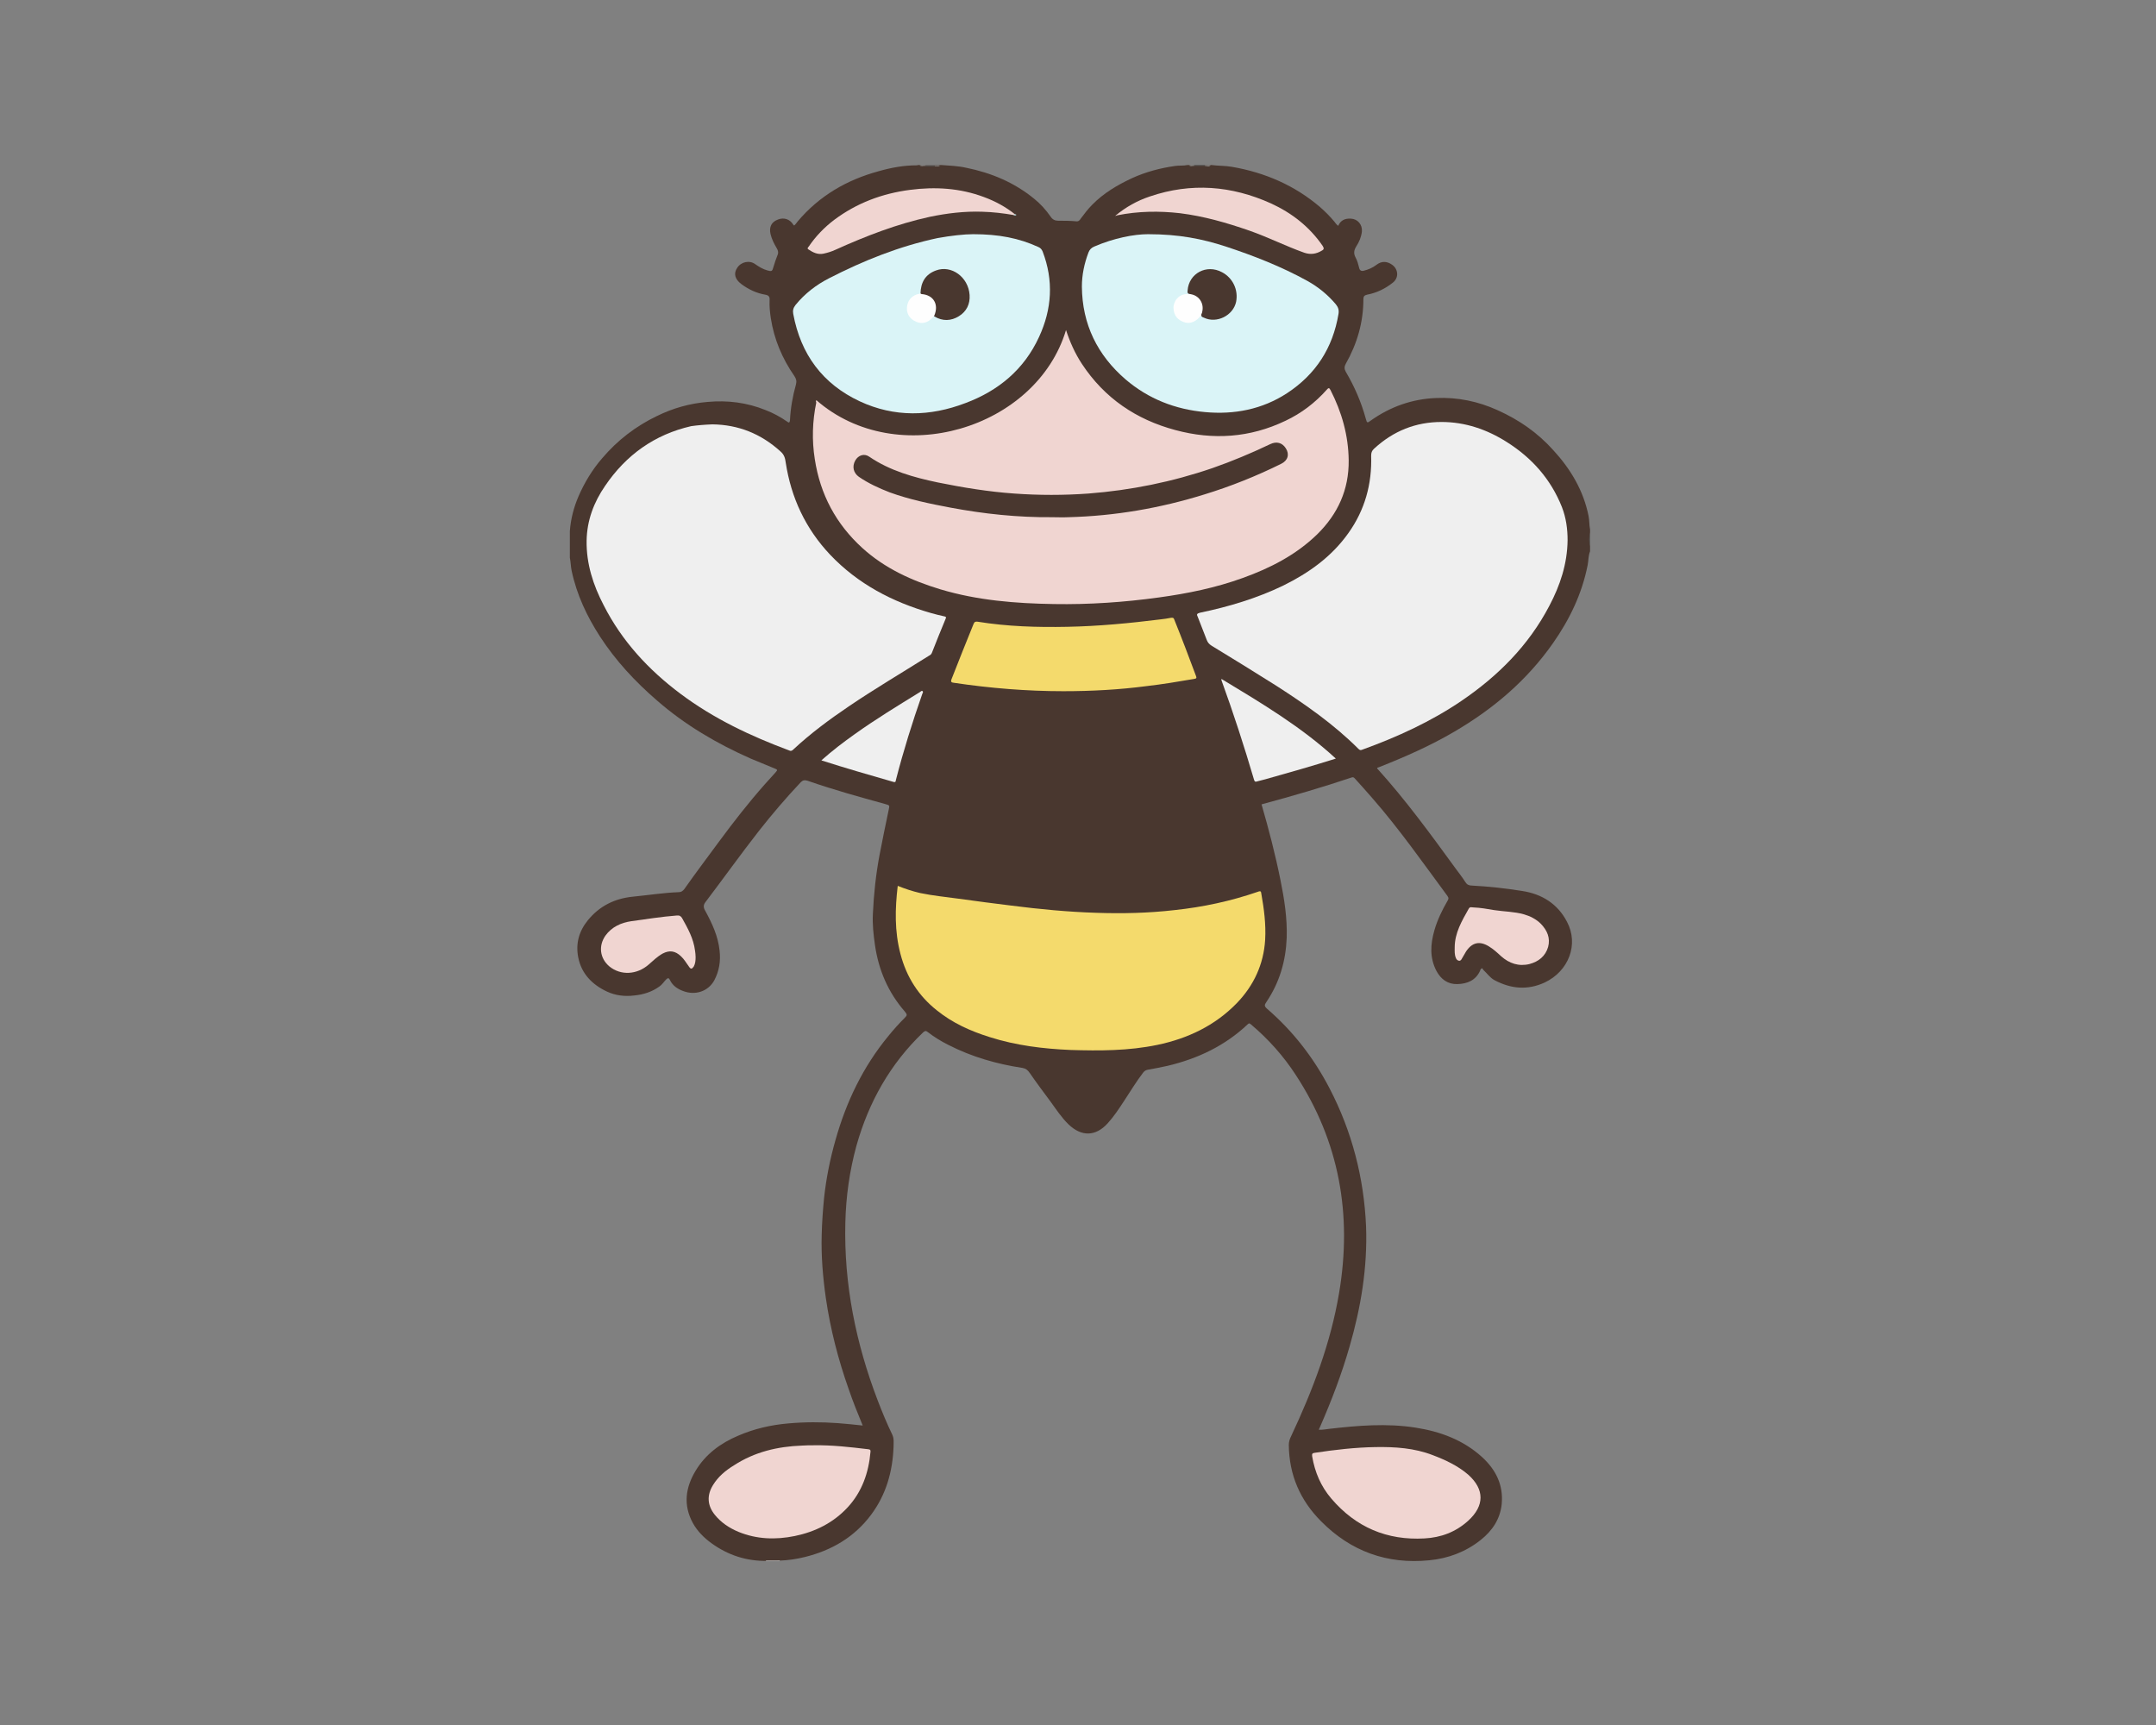 <?xml version="1.0" encoding="utf-8"?>
<!-- Generator: Adobe Illustrator 21.1.0, SVG Export Plug-In . SVG Version: 6.00 Build 0)  -->
<svg version="1.1" id="Capa_1" xmlns="http://www.w3.org/2000/svg" xmlns:xlink="http://www.w3.org/1999/xlink" x="0px" y="0px"
	 viewBox="0 0 720 576" style="enable-background:new 0 0 720 576;" xml:space="preserve">
<rect x="0" y="0" width="720" height="576" fill="#808080" stroke="none"/>
<style type="text/css">
	.st0{fill:#49372F;}
	.st1{fill:#565654;}
	.st2{fill:#C5C5C4;}
	.st3{fill:#8E8E8C;}
	.st4{fill:#8F8F8E;}
	.st5{fill:#90908E;}
	.st6{fill:#F0D5D1;}
	.st7{fill:#EFEFEF;}
	.st8{fill:#F4DA6C;}
	.st9{fill:#DAF4F7;}
	.st10{fill:#A2BFC0;}
	.st11{fill:#FEFEFE;}
</style>
<g>
	<path class="st0" d="M531,184.1c-0.6,1.5-0.5,3.1-0.8,4.6c-1.9,9.6-6,18.1-11.6,26.1c-8.7,12.4-19.9,21.9-32.9,29.5
		c-8,4.7-16.4,8.4-25,11.8c-0.3,0.1-0.5,0.2-0.8,0.3c0,0.1,0,0.3,0.1,0.3c9.5,10.5,17.8,21.9,26.1,33.3c1.1,1.5,2.3,3,3.3,4.6
		c0.5,0.8,1.2,1.1,2.1,1.1c5.6,0.3,11.2,0.9,16.8,1.8c6.6,1,11.9,4.3,15,10.3c4,7.5,0.6,16.5-7.5,20.3c-5.7,2.6-11.2,2.1-16.7-0.8
		c-1.5-0.8-2.5-2.3-3.7-3.4c-0.2-0.2-0.3-0.5-0.4-0.6c-0.6,0.2-0.6,0.5-0.7,0.8c-1.5,3.3-4.3,4.4-7.6,4.5c-3.2,0.1-5.5-1.6-7-4.4
		c-2.3-4.4-2-8.9-0.7-13.5c1-3.5,2.6-6.8,4.4-9.9c0.3-0.5,0.5-0.9,0-1.6c-8.2-11.1-16.1-22.4-25.2-32.8c-1.9-2.2-3.8-4.3-5.7-6.4
		c-0.3-0.3-0.5-0.6-1.1-0.4c-9.8,3.3-19.8,6.2-29.8,8.9c-0.1,0-0.2,0.1-0.3,0.1c2.4,8.3,4.6,16.7,6.3,25.2
		c1.3,6.4,2.3,12.7,2.1,19.3c-0.3,7.8-2.4,15-6.8,21.5c-0.6,0.9-0.8,1.3,0.2,2.2c8.7,7.5,15.6,16.4,20.9,26.6
		c7.5,14.4,11.5,29.9,12.2,46.1c0.5,13.7-1.7,27-5.5,40.1c-2.6,9.1-6,18-9.8,26.7c-0.1,0.3-0.3,0.6-0.5,1.1c1.3,0.1,2.4-0.2,3.6-0.3
		c9.5-1.1,19.1-1.9,28.7-0.4c8.3,1.3,15.9,4.1,22.2,9.8c4.6,4.2,7.2,9.3,6.6,15.7c-0.5,5-3.1,8.9-7,12c-5,4-10.9,6.2-17.2,6.8
		c-14.1,1.4-26.2-3-36.1-13c-7-7-10.7-15.5-10.8-25.5c0-1.1,0.3-2,0.8-3c7.2-15.3,13.2-31.1,16-47.8c4.4-26.1,0.1-50.5-14.5-72.8
		c-4.1-6.3-9.1-11.9-14.9-16.8c-0.4-0.3-0.6-0.6-1.1-0.1c-7.6,7.2-16.7,11.5-26.8,13.9c-2.2,0.5-4.4,0.9-6.6,1.3
		c-0.6,0.1-1.1,0.4-1.5,0.9c-2.3,3-4.3,6.3-6.4,9.5c-1.7,2.6-3.4,5.2-5.5,7.5c-4,4.4-8.7,4.5-13,0.4c-2.4-2.3-4.2-5.1-6.1-7.7
		c-2.3-3.1-4.7-6.3-6.9-9.5c-0.7-1-1.3-1.5-2.4-1.7c-8.6-1.3-17-3.7-24.8-7.7c-2.4-1.2-4.7-2.6-6.9-4.3c-0.6-0.5-0.9-0.4-1.5,0.1
		c-11,10.5-18.2,23.3-22.3,37.9c-2.3,8.4-3.5,17-3.7,25.7c-0.5,20.5,3.5,40.2,10.8,59.3c1.5,3.9,3.1,7.8,4.9,11.5
		c0.6,1.3,0.4,2.6,0.4,4c-0.3,8.3-2.5,16-7.5,22.7c-5.6,7.5-13.2,11.9-22.1,14.1c-2.8,0.7-5.6,1.1-8.4,1.2c-1.4,0.2-2.9,0-4.3,0.1
		c-6.8,0.1-13-1.9-18.5-5.9c-2.5-1.8-4.7-4-6.2-6.7c-3.3-6-2.5-11.9,0.9-17.5c3.3-5.5,8.3-9.2,14.2-11.7c5.3-2.3,10.9-3.6,16.7-4.1
		c5.5-0.5,11.1-0.5,16.6-0.1c2.7,0.2,5.5,0.5,8.3,0.8c-1.7-4.1-3.3-8.1-4.7-12.2c-3.5-9.9-6.1-20-7.6-30.3c-1-7-1.6-14.1-1.4-21.1
		c0.1-4.2,0.4-8.3,0.8-12.4c0.7-6.5,2-13,3.8-19.3c3.6-12.8,9.2-24.5,17.7-34.8c1.7-2.1,3.5-4.1,5.4-6c0.9-0.9,0.9-1.1,0.1-2.1
		c-5.6-6.4-8.8-13.9-10-22.2c-0.5-3.5-0.9-7-0.7-10.5c0.3-6.6,1-13.1,2.2-19.5c1-5.1,2-10.2,3.1-15.3c0.3-1.4,0.3-1.4-1.1-1.8
		c-8.7-2.4-17.4-4.8-26-7.8c-1-0.3-1.6-0.2-2.3,0.5c-4.9,5.2-9.6,10.7-14,16.3c-6.1,7.8-11.8,15.8-17.8,23.7c-0.8,1-0.7,1.9-0.1,2.9
		c2.3,4.2,4.3,8.5,4.8,13.3c0.4,3.5-0.1,6.8-1.8,10c-2,3.6-6.3,5.1-10.4,3.5c-1.9-0.7-3.5-1.8-4.4-3.7c-0.3-0.7-0.7-0.7-1.2-0.2
		c-0.8,0.8-1.4,1.8-2.3,2.4c-2.5,1.8-5.3,2.7-8.4,3c-3.2,0.4-6.3,0-9.1-1.3c-4.9-2.3-8.5-5.9-9.6-11.4c-0.9-4.6,0.2-8.7,3.2-12.4
		c3.9-4.8,9-7.3,15.1-7.9c5.1-0.5,10.1-1.3,15.3-1.5c0.8,0,1.3-0.4,1.8-1c3.8-5.4,7.8-10.7,11.7-16c4.8-6.5,9.8-12.9,15.1-18.9
		c1.2-1.4,2.5-2.7,3.7-4.1c0.7-0.8,0.7-0.9-0.3-1.3c-2.7-1.1-5.3-2.2-8-3.3c-11.3-5-21.9-11.2-31.3-19.4c-7.3-6.3-13.8-13.3-19-21.3
		c-4.4-6.8-7.8-14-9.5-22c-0.3-1.4-0.3-2.9-0.6-4.4c0-3,0-5.9,0-8.9c0.3-4,1.3-7.9,2.9-11.6c2-4.6,4.6-8.9,7.9-12.7
		c5.1-6,11.2-10.7,18.3-14.1c5.3-2.6,10.9-4.2,16.9-4.7c6.7-0.6,13.1,0.2,19.3,2.7c2.6,1,5,2.3,7.3,3.9c0.5,0.4,0.8,0.4,0.9-0.4
		c0.2-4.1,0.9-8.1,2-12c0.3-1.1,0.1-1.9-0.5-2.8c-4.1-5.9-6.8-12.3-7.9-19.4c-0.3-2-0.5-4-0.4-6c0.1-1.1-0.3-1.6-1.4-1.8
		c-3-0.5-5.7-1.8-8.1-3.6c-2.1-1.6-2.6-3.5-1.3-5.4c1.3-2,4.1-2.6,6-1.2c1.3,0.9,2.6,1.7,4.1,2.1c1.4,0.4,1.6,0.3,2-1.2
		c0.4-1.3,0.8-2.6,1.3-3.8c0.4-0.8,0.3-1.6-0.2-2.4c-0.9-1.5-1.7-3.1-2.1-4.8c-0.5-2.3,0.3-4,2.5-4.8c2-0.8,4-0.1,5.1,1.7
		c0.1,0.1,0.1,0.2,0.3,0.3c0.5-0.4,0.8-0.9,1.2-1.4c7.2-8.5,16.3-13.8,26.9-16.7c4.2-1.2,8.4-2,12.8-2c0.2,0,0.3,0,0.4-0.1
		c0.2,0,0.5,0,0.7,0c0.7,0.3,1.3,0.1,2,0.1c1,0,1.9,0,2.9,0c0.6-0.1,1.2,0.1,1.8-0.1c0.2,0,0.3,0,0.5,0c2.7,0.2,5.5,0.3,8.2,0.9
		c8.4,1.7,16.1,4.9,22.8,10.4c2.1,1.7,3.9,3.7,5.5,6c0.6,0.9,1.4,1.3,2.5,1.3c2,0,4,0,6,0.2c0.8,0.1,1.2-0.4,1.5-0.9
		c1.2-1.6,2.4-3.2,3.8-4.6c3.8-3.9,8.4-6.6,13.3-8.9c4.6-2.1,9.5-3.4,14.5-4.1c1.3-0.2,2.7,0,4-0.3c0.2,0,0.5,0,0.7,0
		c0.6,0.3,1.2,0.1,1.8,0.1c1.1,0,2.2,0,3.4,0c0.7-0.1,1.4,0.1,2-0.1c0.1,0,0.2,0,0.2,0c2.2,0.3,4.5,0.2,6.8,0.6
		c11,1.9,21,6.2,29.5,13.5c1.7,1.5,3.3,3.1,4.7,4.8c0.4,0.5,0.7,1,1.3,1.4c0.8-1.9,2.3-2.5,4.2-2.4c2.3,0.1,3.9,2,3.7,4.3
		c-0.2,1.8-0.9,3.5-1.9,5c-0.8,1.3-0.9,2.4-0.2,3.7c0.6,1.1,0.9,2.3,1.2,3.5c0.2,0.8,0.7,1.1,1.5,0.9c1.6-0.4,3-1,4.3-2
		c1.7-1.3,3.5-1.2,5.2,0c2.1,1.5,2.3,4.4,0.2,6c-2.5,2-5.4,3.4-8.6,4c-0.9,0.2-1.2,0.6-1.2,1.5c0,7.7-2.1,14.9-5.9,21.6
		c-0.5,0.9-0.5,1.7,0,2.6c2.9,4.9,5.2,10.2,6.7,15.7c0.4,1.5,0.5,1.5,1.7,0.6c6.5-4.6,13.8-7.2,21.8-7.5c7.2-0.3,14,1.1,20.6,4.1
		c7.1,3.2,13.3,7.5,18.5,13.3c5.8,6.3,10.1,13.5,11.8,22c0.3,1.5,0.2,3,0.5,4.5c0,0.3,0,0.6,0,1c-0.2,1.5-0.2,3,0,4.6
		C531,183,531,183.6,531,184.1z"/>
	<path class="st1" d="M531,182.4c-0.4-1.5-0.4-3,0-4.6C531,179.4,531,180.9,531,182.4z"/>
	<path class="st2" d="M255.8,521.3c0-0.1,0-0.1,0-0.2c1.5,0,3.1,0,4.6,0c0,0.1,0,0.1,0,0.2C258.8,521.3,257.3,521.3,255.8,521.3z"/>
	<path class="st1" d="M402.4,55.4c-1.2,0-2.4,0-3.6,0c-0.1-0.1-0.1-0.1-0.1-0.2c0,0,0.1-0.1,0.1-0.1c1.2,0,2.4,0,3.6,0
		C402.5,55.3,402.5,55.3,402.4,55.4C402.5,55.4,402.5,55.4,402.4,55.4z"/>
	<path class="st1" d="M312.2,55.5c-1.1,0-2.1,0-3.2,0c-0.1-0.1-0.1-0.1-0.1-0.1c0,0,0.1-0.1,0.1-0.1c1,0,2.1,0,3.1,0
		C312.2,55.3,312.3,55.3,312.2,55.5C312.2,55.4,312.2,55.5,312.2,55.5z"/>
	<path class="st3" d="M309,55.2c0,0.1,0,0.1,0,0.2c-0.6-0.1-1.3,0.3-1.9-0.2C307.8,55.2,308.4,55.2,309,55.2z"/>
	<path class="st4" d="M402.4,55.4c0-0.1,0-0.1,0-0.2c0.6,0,1.3,0,1.9,0C403.7,55.8,403.1,55.4,402.4,55.4z"/>
	<path class="st4" d="M312.2,55.5c0-0.1,0-0.1,0-0.2c0.6,0,1.1,0,1.7,0C313.3,55.7,312.7,55.4,312.2,55.5z"/>
	<path class="st5" d="M398.8,55.2c0,0.1,0,0.1,0,0.2c-0.6-0.1-1.2,0.3-1.7-0.2C397.7,55.2,398.2,55.2,398.8,55.2z"/>
	<path class="st6" d="M272.6,133.6c27,23.6,73.5,9.6,83.4-23.4c1.3,4,3,7.8,5.3,11.3c7.5,11.4,18.1,18.6,31.2,22.1
		c12.6,3.4,24.9,2.6,36.8-3.1c5.3-2.5,9.9-6,13.8-10.4c0.5-0.6,0.8-0.7,1.2,0.1c3.8,7.4,6,15.2,6.1,23.5c0.1,9.8-3.6,17.9-10.5,24.7
		c-7.1,6.9-15.7,11.3-24.9,14.6c-9.1,3.3-18.5,5.2-28,6.5c-11.6,1.6-23.3,2.4-35,2.2c-12.8-0.2-25.5-1.2-37.9-4.9
		c-9.6-2.9-18.6-7-26.1-13.8c-8.8-8-14.1-17.9-15.9-29.7c-1-6.3-0.8-12.7,0.5-18.9C272.4,134.2,272.5,133.9,272.6,133.6z"/>
	<path class="st7" d="M237.9,141.7c8.6,0.1,16.2,3.1,22.7,9c1.3,1.1,1.6,2.3,1.8,3.8c1.8,11.7,6.6,22,14.8,30.7
		c9.3,9.8,20.8,15.8,33.7,19.5c1.5,0.4,2.9,0.8,4.4,1.1c0.5,0.1,0.8,0.2,0.5,0.8c-1.6,3.8-3.1,7.6-4.6,11.4
		c-0.2,0.6-0.7,0.8-1.2,1.1c-8.9,5.6-17.9,10.9-26.6,16.8c-6.5,4.4-12.7,9-18.4,14.3c-0.4,0.4-0.8,0.7-1.4,0.4
		c-12.9-4.8-25.2-10.6-36.3-18.9c-10.7-8-19.6-17.6-25.7-29.6c-3.5-6.7-5.8-13.8-5.7-21.5c0.1-6.8,2.4-12.9,6.2-18.4
		c7-10.3,16.5-17.1,28.7-19.9C232.9,142,235.3,141.8,237.9,141.7z"/>
	<path class="st7" d="M523.5,180.4c-0.1,7.9-2.5,15.1-6.1,21.9c-6.9,13.2-17.1,23.4-29.3,31.7c-10.3,7-21.5,12.1-33.1,16.3
		c-0.5,0.2-0.8,0.3-1.3-0.2c-8.3-8.3-17.8-14.9-27.6-21.2c-7.1-4.5-14.3-8.9-21.5-13.3c-0.8-0.5-1.3-1.1-1.6-1.9c-1-2.6-2-5.1-3-7.7
		c-0.4-0.8-0.4-1.1,0.7-1.4c9.6-2,19-4.8,27.9-9.1c8.5-4.2,16.1-9.6,21.7-17.5c5.5-7.7,7.9-16.4,7.6-25.8c0-1,0.2-1.7,1-2.4
		c6.4-5.9,13.9-8.9,22.5-8.9c7.9,0,15.2,2.5,21.8,6.7c8.4,5.3,14.7,12.4,18.4,21.7C523,172.9,523.5,176.6,523.5,180.4z"/>
	<path class="st0" d="M372.2,297.3c-9.9-0.1-19.8-0.8-29.6-2c-9.4-1.1-18.9-2.3-28.3-3.4c-4.1-0.5-8.2-1.5-11.9-3.3
		c-1-0.5-1.3-1-1.1-2.2c1.7-9.6,3.8-19,6.4-28.4c2.1-7.5,4.4-14.8,6.9-22.1c0.2-0.7,0.5-0.9,1.3-0.7c10.7,1.7,21.6,2.7,32.4,3
		c11.3,0.3,22.6-0.2,33.9-1.3c6.5-0.7,12.9-1.6,19.3-2.9c0.8-0.1,1.1,0,1.4,0.8c5.2,15,9.8,30.3,13.8,45.7c0.7,2.8,1.5,5.6,2.3,8.4
		c0.3,0.9,0.2,1.2-0.8,1.6c-7.2,2.4-14.5,4.2-22,5.3c-2.7,0.4-5.5,0.7-8.2,1C382.7,297.1,377.4,297.3,372.2,297.3z"/>
	<path class="st8" d="M299.8,295.8c2.5,1,4.9,1.8,7.5,2.4c4.3,0.9,8.6,1.3,12.9,1.9c5.9,0.8,11.7,1.6,17.6,2.3
		c9.4,1.2,18.8,2.1,28.3,2.4c8.7,0.3,17.4,0.1,26.1-0.9c9.5-1,18.8-3,27.8-6.1c0.6-0.2,1.1-0.5,1.2,0.5c0.9,5.1,1.6,10.2,1.3,15.5
		c-0.5,8.2-3.8,15.3-9.5,21.2c-7.3,7.5-16.4,11.8-26.5,13.9c-9.6,2-19.3,2-29,1.7c-9.2-0.4-18.2-1.5-27-4.3
		c-6.4-2-12.4-4.7-17.6-8.9c-6.2-4.9-10.2-11.2-12.2-18.9C298.7,310.9,298.9,303.4,299.8,295.8z"/>
	<path class="st9" d="M325,78.2c8.5,0,15.3,1.3,21.8,4.3c0.7,0.3,1.1,0.8,1.4,1.5c3.7,9.7,3.1,19.2-1.2,28.5
		c-5,10.9-13.6,18-24.6,22.1c-11.8,4.5-23.7,4.8-35.3-0.6c-12.4-5.8-19.7-15.7-22.2-29.2c-0.2-1.1,0-2,0.8-3
		c3.1-3.8,6.9-6.7,11.2-8.9c11.5-5.9,23.5-10.7,36.2-13.4C317.5,78.7,322,78.2,325,78.2z"/>
	<path class="st9" d="M383.4,78.2c10.4,0,18.2,1.6,25.9,4.1c9.4,3.1,18.6,6.7,27.3,11.5c3.6,2,6.8,4.6,9.5,7.8
		c0.8,1,1.1,1.9,0.9,3.2c-1.9,11.4-7.6,20.2-17.2,26.5c-8.3,5.4-17.6,7.2-27.4,6.3c-9.9-0.9-18.9-4.4-26.5-10.9
		c-9.4-8.1-14.5-18.4-14.6-31c0-3.9,0.8-7.7,2.2-11.4c0.4-1,1-1.6,2-2C372,79.5,378.7,78.2,383.4,78.2z"/>
	<path class="st8" d="M355.1,230.8c-12.2,0-24.4-1-36.5-2.8c-0.9-0.1-1.2-0.3-0.8-1.3c2.4-6.1,4.8-12.2,7.3-18.3
		c0.3-0.8,0.7-0.9,1.4-0.8c9.9,1.6,19.9,1.9,29.9,1.7c10.5-0.2,20.9-1.2,31.3-2.5c1.1-0.1,2.2-0.3,3.3-0.5c0.7-0.1,1,0,1.2,0.7
		c2.5,6.2,4.9,12.5,7.2,18.7c0.3,0.7,0.1,0.9-0.6,1c-5.3,0.9-10.6,1.8-15.9,2.4C373.8,230.3,364.5,230.8,355.1,230.8z"/>
	<path class="st6" d="M459.4,483.2c6.5-0.1,12.9,0.3,19.1,2.7c4.2,1.6,8.3,3.5,11.8,6.5c5.5,4.9,5.5,10.4,0,15.4
		c-4.2,3.8-9.1,5.6-14.6,5.9c-12.5,0.7-22.9-3.7-31.1-13.3c-3.5-4.1-5.5-8.8-6.4-14.1c-0.1-0.8,0-1.1,0.9-1.2
		C445.8,484.1,452.6,483.3,459.4,483.2z"/>
	<path class="st6" d="M271.9,482.6c6-0.1,12,0.6,17.9,1.3c0.5,0.1,1,0,0.9,0.9c-0.6,6.9-2.8,13.3-7.6,18.5
		c-4.8,5.2-10.9,8.2-17.7,9.6c-6.4,1.3-12.7,1.1-18.8-1.4c-3.1-1.3-5.8-3.1-7.9-5.7c-2.5-3.1-2.7-6.5-0.6-9.9c1.7-2.8,4.2-4.9,7-6.6
		c6.9-4.5,14.6-6.3,22.7-6.6C269.2,482.6,270.5,482.6,271.9,482.6z"/>
	<path class="st6" d="M372.4,72.1c3.6-3,7.4-5.1,11.6-6.5c13.8-4.7,27.3-3.6,40.4,2.3c7,3.2,12.9,7.8,17.3,14.2
		c0.5,0.8,0.5,1.2-0.3,1.6c-1.8,1.1-3.7,1.4-5.8,0.7c-6.2-2.2-12.1-5.2-18.4-7.4c-7.5-2.6-15.1-4.8-23.1-5.8c-7-0.8-14-0.7-21,0.7
		C373,72,372.8,72,372.4,72.1z"/>
	<path class="st6" d="M338.5,71.8c-3.5-0.6-6.9-1-10.5-1.1c-5.9-0.2-11.7,0.5-17.5,1.7c-11,2.4-21.3,6.4-31.5,11
		c-1.3,0.6-2.6,1-4,1.3c-1.9,0.4-3.5-0.4-5-1.4c-0.6-0.4-0.1-0.7,0.1-1c2.3-3.4,5.2-6.4,8.5-8.9c7.5-5.6,16-8.8,25.3-10
		c8.4-1.1,16.7-0.6,24.7,2.4c3.8,1.4,7.3,3.3,10.4,5.8C339,72,338.8,71.9,338.5,71.8z"/>
	<path class="st7" d="M446.1,253.3c-7.9,2.5-15.7,4.7-23.5,6.9c-0.9,0.2-1.8,0.5-2.7,0.7c-0.6,0.2-0.9,0.2-1.1-0.5
		c-3.3-11.2-6.9-22.3-10.9-33.3c0-0.1,0-0.1,0-0.4C421.3,234.8,434.6,242.7,446.1,253.3z"/>
	<path class="st7" d="M274.3,253.9c3.7-3.3,7.4-6.1,11.2-8.8c7-5,14.4-9.5,21.7-14c0.3-0.2,0.6-0.6,0.9-0.3c0.3,0.3,0,0.6-0.1,0.9
		c-3.3,9.4-6.3,19-8.8,28.7c-0.1,0.4,0,0.9-0.8,0.7C290.4,258.8,282.4,256.5,274.3,253.9z"/>
	<path class="st6" d="M232.3,319.6c0,1.1-0.1,2.2-0.6,3.1c-0.6,0.9-1,1-1.6,0.1c-0.9-1.2-1.6-2.5-2.7-3.5c-1.9-1.8-3.8-2.1-6.1-0.9
		c-1.8,1-3.2,2.4-4.7,3.7c-3.9,3.4-9.3,3.7-13.1,0.6c-3.2-2.7-3.7-6.9-1.3-10.3c2.1-2.9,5.2-4.3,8.6-4.8c5.1-0.7,10.1-1.5,15.2-1.9
		c0.9-0.1,1.4,0.2,1.8,0.9c1.9,3.4,3.8,6.8,4.3,10.8C232.2,318.1,232.3,318.8,232.3,319.6z"/>
	<path class="st6" d="M485.8,316.4c0-4.9,2.4-8.9,4.7-13c0.4-0.7,1-0.4,1.5-0.4c2.4,0.1,4.7,0.5,7,0.9c3.3,0.5,6.7,0.5,9.9,1.4
		c2.1,0.6,4.1,1.6,5.7,3.2c2.1,2.2,3.2,4.7,2.4,7.7c-0.9,3.1-3.2,4.9-6.2,5.7c-3.6,0.9-6.8-0.2-9.5-2.6c-1.3-1.2-2.6-2.4-4.1-3.3
		c-3.1-1.9-5.6-1.3-7.6,1.7c-0.5,0.8-0.9,1.6-1.4,2.4c-0.2,0.4-0.5,0.8-1,0.7c-0.5-0.1-0.8-0.4-1-0.9
		C485.7,318.7,485.8,317.6,485.8,316.4z"/>
	<path class="st0" d="M372.5,358.1c-2.4,3.8-4.7,7.5-7.5,10.9c-1.4,1.7-3.1,1.5-4.4-0.5c-1.8-2.9-3.9-5.6-5.9-8.3
		c-0.5-0.7-1.1-1.5-1.7-2.4C359.6,358.2,366,358.4,372.5,358.1z"/>
	<path class="st10" d="M338.5,71.8c0.2-0.1,0.3-0.2,0.5-0.3c0.2,0,0.5,0.2,0.4,0.3C339.1,72.2,338.8,72,338.5,71.8z"/>
	<path class="st0" d="M351.3,172.7c-11.4,0.1-22.7-1.1-33.9-3.2c-6.9-1.3-13.7-2.7-20.3-5.1c-3.6-1.4-7.1-3-10.3-5.2
		c-1.8-1.3-2.3-3.4-1.2-5.4c1-1.8,3-2.5,4.7-1.3c6.9,4.7,14.8,6.9,22.9,8.6c8.4,1.7,16.9,3.1,25.5,3.7c8.3,0.6,16.5,0.6,24.8,0
		c14.2-1.1,28-3.9,41.4-8.5c6.6-2.3,13-5,19.3-8c2.1-1,4-0.5,5.2,1.4c1.3,2,0.7,4.1-1.6,5.2c-8.3,4.1-16.8,7.5-25.6,10.2
		c-14.8,4.6-29.9,7.2-45.4,7.6C354.9,172.8,353.1,172.7,351.3,172.7z"/>
	<path class="st0" d="M307.4,98c0.1-3.7,1.6-6.4,5.2-7.7c5.1-1.9,10.8,2.2,11.2,8.2c0.2,3-1,5.5-3.6,7.1c-2.6,1.6-5.4,1.7-8.1,0.1
		c-0.1,0-0.1-0.1-0.2-0.2c-0.2-0.4,0-0.7,0.1-1c0.8-3-0.7-5.4-3.7-5.9C307.9,98.4,307.4,98.6,307.4,98z"/>
	<path class="st11" d="M307.4,98c0.1,0.1,0.3,0.2,0.4,0.2c4,0.3,5.8,3.5,4.2,7.2c-2,2.6-4.4,3.1-6.9,1.6c-1.6-1-2.4-2.6-2.2-4.5
		c0.2-2,1.3-3.5,3.3-4.2C306.5,98.2,306.9,98.1,307.4,98z"/>
	<path class="st0" d="M397.4,98.2c-0.8-0.1-0.9-0.5-0.8-1.2c0.4-5.7,6.3-8.9,11.5-6.1c3.6,1.9,5.5,5.9,4.7,9.9
		c-1,4.6-6.5,7.3-10.7,5.3c-0.4-0.2-0.9-0.2-0.9-0.8c-0.2-0.4,0-0.7,0.1-1c0.6-2.5-0.6-4.7-3-5.5C397.9,98.5,397.6,98.5,397.4,98.2z
		"/>
	<path class="st11" d="M397.4,98.2c3.4,0.4,5.2,3.8,3.7,7c-1.3,2-3.4,3-5.3,2.5c-2.4-0.7-3.8-2.2-3.9-4.8c-0.1-2.2,1.7-4.9,4.9-4.7
		C397,98.2,397.2,98.2,397.4,98.2z"/>
</g>
</svg>
